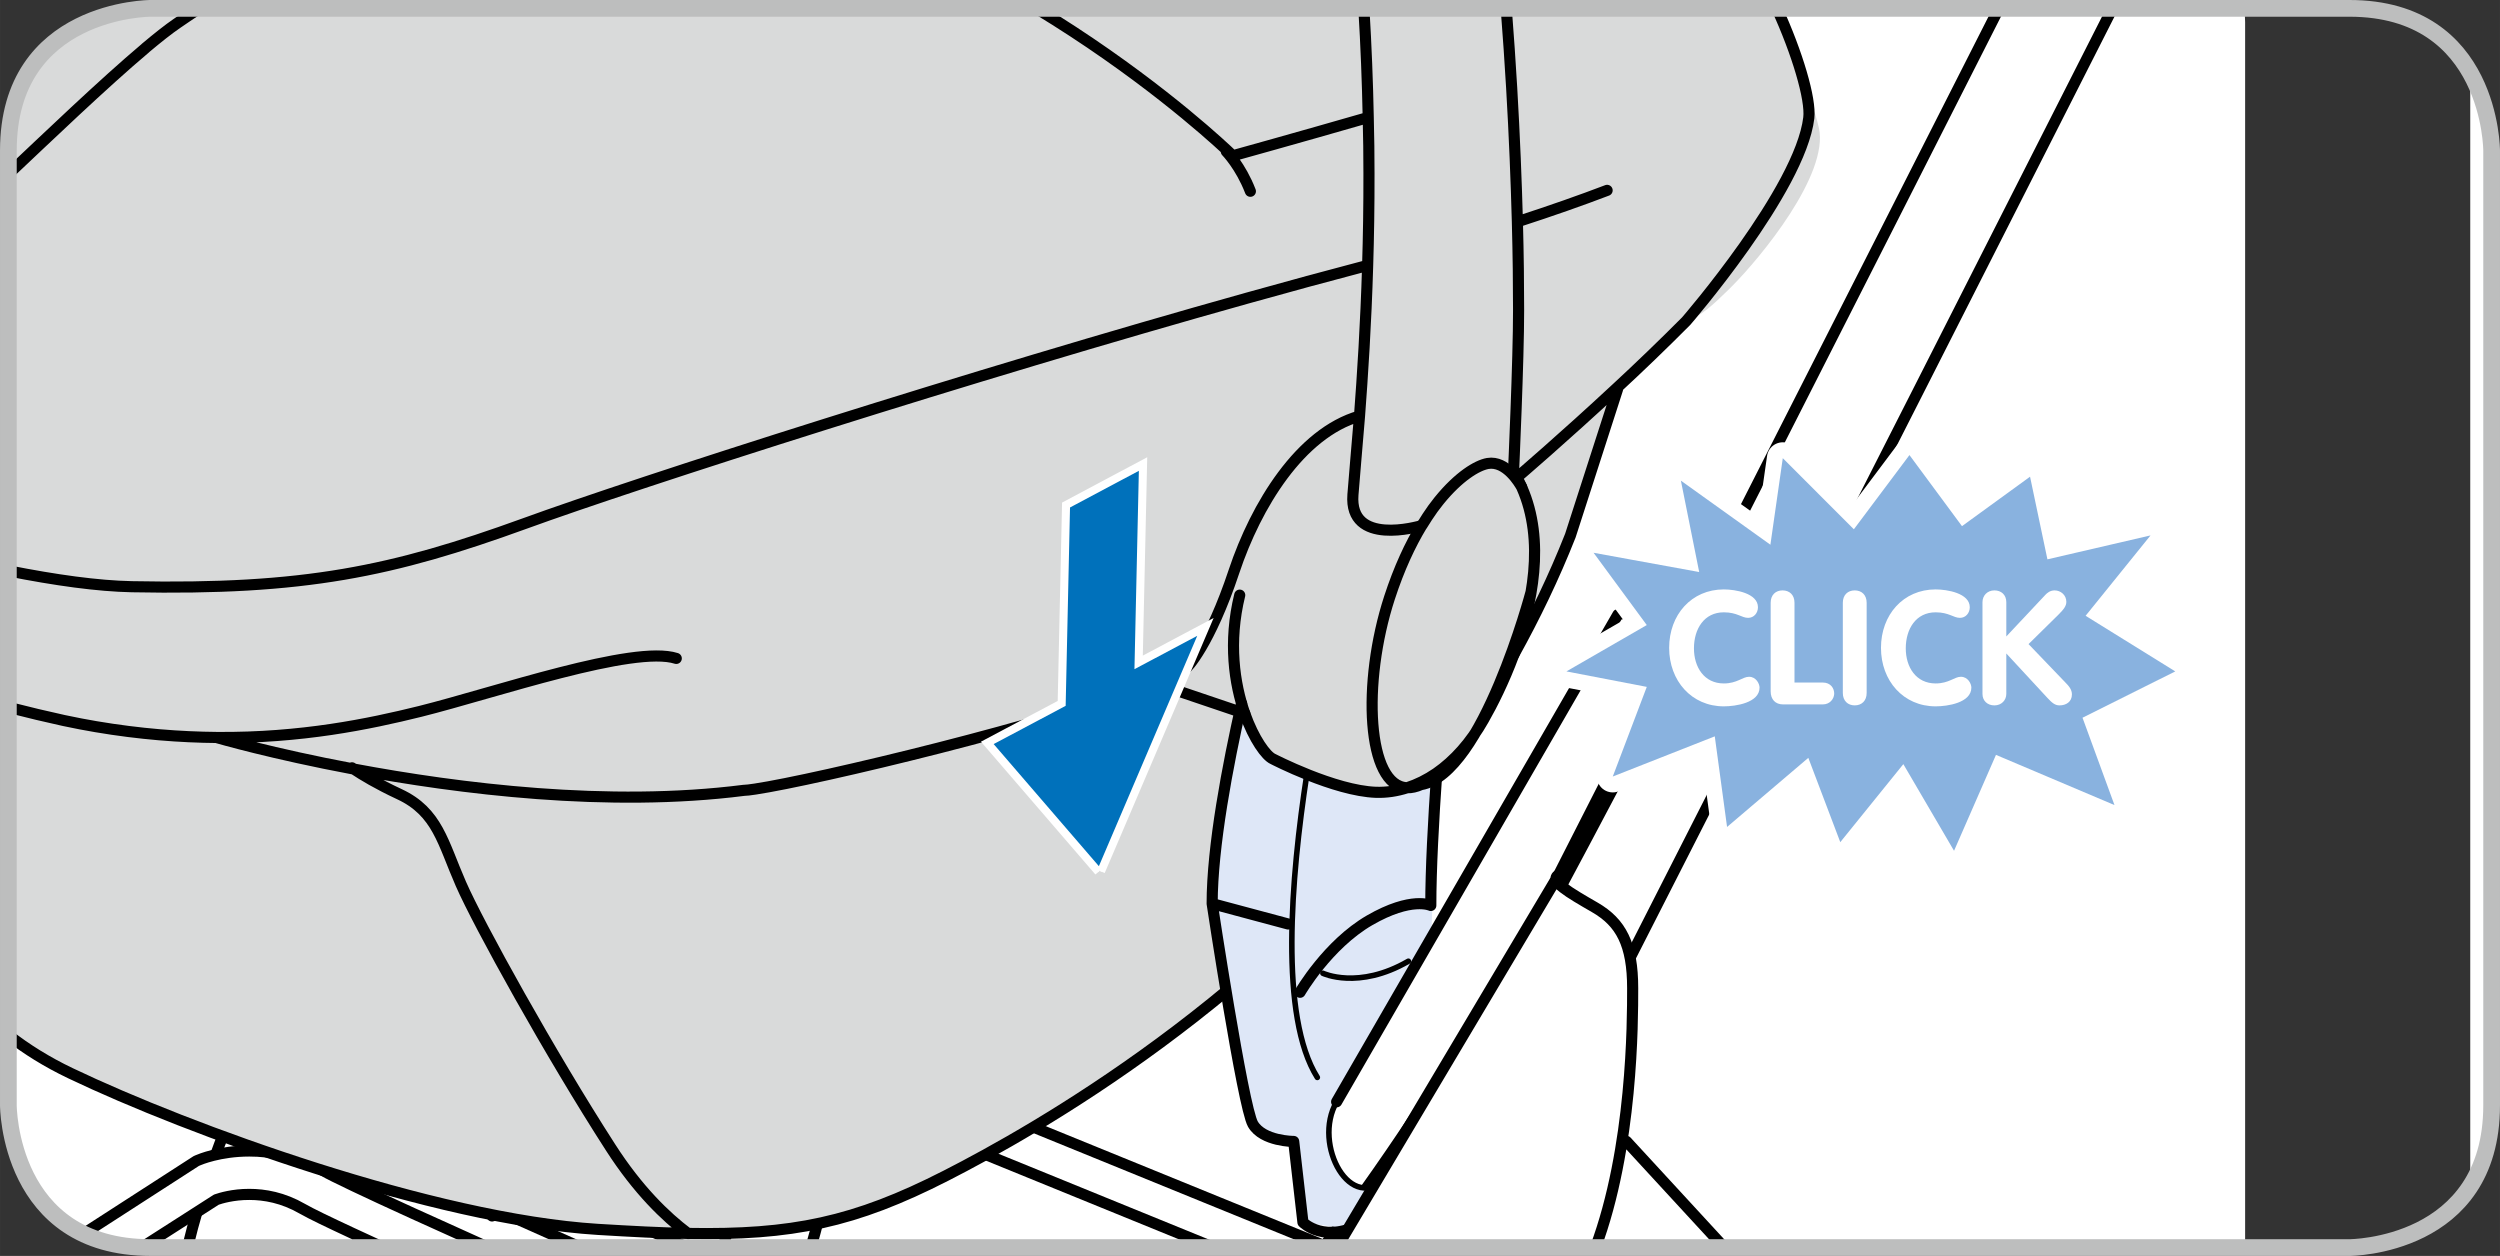 <?xml version="1.0" encoding="UTF-8"?>
<!DOCTYPE svg PUBLIC "-//W3C//DTD SVG 1.1//EN" "http://www.w3.org/Graphics/SVG/1.1/DTD/svg11.dtd">
<!-- Creator: CorelDRAW 2017 -->
<svg xmlns="http://www.w3.org/2000/svg" xml:space="preserve" width="52.75mm" height="26.5mm" version="1.1" style="shape-rendering:geometricPrecision; text-rendering:geometricPrecision; image-rendering:optimizeQuality; fill-rule:evenodd; clip-rule:evenodd"
viewBox="0 0 19394.61 9743.34"
 xmlns:xlink="http://www.w3.org/1999/xlink">
 <rect x="0" y="0" width="19394.61" height="9743.34" fill="#333333" stroke="none"/>
 <defs>
  <style type="text/css">
   <![CDATA[
    .str4 {stroke:white;stroke-width:38.79;stroke-miterlimit:4}
    .str0 {stroke:black;stroke-width:86.26;stroke-miterlimit:4}
    .str3 {stroke:white;stroke-width:86.26;stroke-miterlimit:4}
    .str6 {stroke:#BDBEBE;stroke-width:129.71;stroke-miterlimit:4}
    .str1 {stroke:black;stroke-width:86.26;stroke-linecap:round;stroke-linejoin:round;stroke-miterlimit:4}
    .str5 {stroke:white;stroke-width:246.45;stroke-linecap:round;stroke-linejoin:round;stroke-miterlimit:4}
    .str2 {stroke:black;stroke-width:43.2;stroke-linecap:round;stroke-linejoin:round;stroke-miterlimit:4}
    .fil1 {fill:none;fill-rule:nonzero}
    .fil4 {fill:#0071BB;fill-rule:nonzero}
    .fil5 {fill:#89B2DF;fill-rule:nonzero}
    .fil3 {fill:#D9DADA;fill-rule:nonzero}
    .fil2 {fill:#DEE7F7;fill-rule:nonzero}
    .fil0 {fill:white;fill-rule:nonzero}
   ]]>
  </style>
 </defs>
 <g id="Слой_x0020_1">
  <path class="fil0" d="M17409.27 64.86c5.29,34.67 8.05,70.19 8.05,106.33l0 9507.44 -16249.42 0 0 0c-1103.01,0 -1103.01,-1103.01 -1103.01,-1103.01l0 -7407.76 0 0c0,-1103.01 1103.01,-1103.01 1103.01,-1103.01l16241.37 0z"/>
  <path class="fil0" d="M19163.9 9203.01l0 -8638.9c165.75,292.04 165.75,603.75 165.75,603.75l0 7407.76 0 0c0,269.76 -66.07,473.45 -165.75,627.39z"/>
  <path class="fil0" d="M5610.89 9678.63c270.46,-1070.87 236.63,-2211.53 -569.3,-2408.45 -984.21,-240.42 -1891.73,1098.74 -2285.61,2408.45l-1301.4 0c100.48,-419.95 253.43,-858.62 462.56,-1304.53 991.46,-2113.95 2849.21,-2946.13 4083.88,-1898.24 658.64,558.75 668.97,1883.35 289.69,3202.76l-679.82 0z"/>
  <path class="fil1 str0" d="M5610.89 9678.63c270.46,-1070.87 236.63,-2211.53 -569.3,-2408.45 -984.21,-240.42 -1891.73,1098.74 -2285.61,2408.45m3245.05 -3202.76c658.64,558.75 668.97,1883.35 289.69,3202.76m-4836.13 0c100.48,-419.95 253.43,-858.62 462.56,-1304.53 991.46,-2113.95 2849.21,-2946.13 4083.88,-1898.24"/>
  <path class="fil0" d="M2624.35 6800.37c-359.29,-548.64 -695.19,-859.54 -1140.47,-1212.61 -295.75,-234.5 -639.71,-482.49 -1045.43,-810.64l0.26 0 494.29 -611.07c386.93,313.36 722.21,555.66 1038.3,805.34 314.95,248.25 610.92,506.39 894.47,839.57 570.18,669.67 1066.57,1605.24 1691.87,3358.88l-740.23 263.55c-458.52,-1287.17 -834.65,-2084.09 -1193.05,-2633.02z"/>
  <path class="fil1 str1" d="M2624.35 6800.37c-359.29,-548.64 -695.19,-859.54 -1140.47,-1212.61 -295.75,-234.5 -639.71,-482.49 -1045.43,-810.64l0.26 0 494.29 -611.07c386.93,313.36 722.21,555.66 1038.3,805.34 314.95,248.25 610.92,506.39 894.47,839.57 570.18,669.67 1066.57,1605.24 1691.87,3358.88l-740.23 263.55c-458.52,-1287.17 -834.65,-2084.09 -1193.05,-2633.02"/>
  <path class="fil0" d="M2478.82 7924.99c-141.77,81.84 -227.22,152.69 -270.57,203.91 -43.97,51.88 -44.34,75.37 -44.6,81.59 -1.43,5.85 6.1,27.61 43.46,58.64 34.23,29.3 83.64,52.76 99.34,58.86l4.01 1.84 5.59 1.91 5.85 2.46c0.77,0.29 243.18,108.98 642.94,287.3 399.36,178.87 955.13,426.24 1579.54,704.45l792.99 352.67 -828.8 0c-1297.28,-577.42 -2324.18,-1037.12 -2324.18,-1037.12l0 -0.51c-40.74,-16.36 -181.19,-70.45 -287.04,-213.51 -38.9,-55.52 -70.56,-130.89 -70.3,-217 -0.26,-105.19 46.58,-209.46 125.71,-301.45 80.26,-92.84 195.05,-181.3 357.71,-275.75 807.03,-465.62 1001.71,-578.2 1004.07,-579.37 20.99,-12.32 104.16,-51.77 242.92,-51.62 105.19,0 241.67,22.17 406.38,89.6l0 0.4 6346.08 2586.33 -892.74 0 -5580.33 -2274.77 -0.26 0c-129.46,-53.05 -220.9,-64.6 -279.13,-64.6 -49.16,0 -75.34,8.16 -82.62,10.77 -40.85,23.71 -273.03,157.69 -996.02,574.96z"/>
  <path class="fil1 str1" d="M2478.82 7924.99c-141.77,81.84 -227.22,152.69 -270.57,203.91 -43.97,51.88 -44.34,75.37 -44.6,81.59 -1.43,5.85 6.1,27.61 43.46,58.64 34.23,29.3 83.64,52.76 99.34,58.86l4.01 1.84 5.59 1.91 5.85 2.46c0.77,0.29 243.18,108.98 642.94,287.3 399.36,178.87 955.13,426.24 1579.54,704.45l792.99 352.67m4079.8 0l-5580.33 -2274.77 -0.26 0c-129.46,-53.05 -220.9,-64.6 -279.13,-64.6 -49.16,0 -75.34,8.16 -82.62,10.77 -40.85,23.71 -273.03,157.69 -996.02,574.96m2029.75 1753.63c-1297.28,-577.42 -2324.18,-1037.12 -2324.18,-1037.12l0 -0.51c-40.74,-16.36 -181.19,-70.45 -287.04,-213.51 -38.9,-55.52 -70.56,-130.89 -70.3,-217 -0.26,-105.19 46.58,-209.46 125.71,-301.45 80.26,-92.84 195.05,-181.3 357.71,-275.75 807.03,-465.62 1001.71,-578.2 1004.07,-579.37 20.99,-12.32 104.16,-51.77 242.92,-51.62 105.19,0 241.67,22.17 406.38,89.6l0 0.4 6346.08 2586.33"/>
  <path class="fil0" d="M2735.13 9568.03c-192.73,-89.75 -322.7,-152.29 -389.25,-190.42 -151.11,-87.28 -293.51,-111.4 -412.19,-111.55 -126.33,-0.26 -223.1,29.3 -255.13,40.59l-577.98 370.39c-181,-7.68 -330.42,-46.36 -453.67,-104.9l875.46 -564.96 12.72 -5.59c13.75,-5.85 168.1,-71.99 398.59,-72.25 165.38,-0.26 371.75,35.66 580.55,156.41 63.57,37.5 326.34,162.29 687.84,327 173.87,79.34 372.52,169.05 588.27,265.86l-815.71 0c-87.58,-40.11 -168.06,-77.25 -239.5,-110.59z"/>
  <path class="fil1 str1" d="M2735.13 9568.03c-192.73,-89.75 -322.7,-152.29 -389.25,-190.42 -151.11,-87.28 -293.51,-111.4 -412.19,-111.55 -126.33,-0.26 -223.1,29.3 -255.13,40.59l-577.98 370.39m-453.67 -104.9l875.46 -564.96 12.72 -5.59c13.75,-5.85 168.1,-71.99 398.59,-72.25 165.38,-0.26 371.75,35.66 580.55,156.41 63.57,37.5 326.34,162.29 687.84,327 173.87,79.34 372.52,169.05 588.27,265.86m-815.71 0c-87.58,-40.11 -168.06,-77.25 -239.5,-110.59"/>
  <path class="fil0" d="M16387.96 64.86c-2037.95,4021.93 -4192.93,8251.01 -4193.3,8252.18l-700.3 -357.19c0.92,-1.58 377.6,-740.37 965.79,-1897.1 588.6,-1156.17 1387.84,-2728.21 2231.35,-4389.75 269.21,-530.36 542.9,-1069.92 815.71,-1608.15l880.75 0z"/>
  <path class="fil1 str1" d="M16387.96 64.86c-2037.95,4021.93 -4192.93,8251.01 -4193.3,8252.18l-700.3 -357.19c0.92,-1.58 377.6,-740.37 965.79,-1897.1 588.6,-1156.17 1387.84,-2728.21 2231.35,-4389.75 269.21,-530.36 542.9,-1069.92 815.71,-1608.15"/>
  <polygon class="fil0" points="2580.19,64.86 633.13,3617.57 64.89,3306.34 64.89,3019.55 1684.22,64.86 "/>
  <path class="fil1 str1" d="M2580.19 64.86l-1947.06 3552.71 -568.23 -311.23m0 -286.78l1619.32 -2954.7"/>
  <path class="fil0" d="M10264.73 9678.63c289.87,-387.6 563.56,-777.99 815.53,-1168.53l660.33 426.46c-160.49,248.32 -328.84,495.8 -503.63,742.07l-972.23 0z"/>
  <path class="fil1 str1" d="M10264.73 9678.63c289.87,-387.6 563.56,-777.99 815.53,-1168.53l660.33 426.46c-160.49,248.32 -328.84,495.8 -503.63,742.07"/>
  <polygon class="fil0" points="11883.5,9678.63 11838.57,9636.93 12618.1,8854.68 13376.75,9678.63 "/>
  <polyline class="fil1 str1" points="11883.5,9678.63 11838.57,9636.93 12618.1,8854.68 13376.75,9678.63 "/>
  <path class="fil0" d="M940.68 1411.48c-64.27,37.24 -479.48,483.85 -875.79,1077.12l0 2617.1c218.54,-100.81 485.25,-326.97 710.15,-542.27l165.63 -3151.95z"/>
  <path class="fil1 str1" d="M940.68 1411.48c-64.27,37.24 -479.48,483.85 -875.79,1077.12m0 2617.1c218.54,-100.81 485.25,-326.97 710.15,-542.27l165.63 -3151.95"/>
  <polygon class="fil2" points="1024.22,714.79 2176.78,249.79 2557.98,470.18 2669.42,2675.67 2121.01,4255.62 2018.69,4989.89 1089.22,5352.52 757.8,5161.08 "/>
  <polyline class="fil1 str1" points="1024.22,714.79 2176.78,249.79 2557.98,470.18 2669.42,2675.67 2121.01,4255.62 2018.69,4989.89 1089.22,5352.52 757.8,5161.08 1024.22,714.79 "/>
  <polyline class="fil1 str2" points="1369.49,3318.69 1358.98,3493.37 1089.18,5259.47 "/>
  <polyline class="fil1 str1" points="1024.22,714.79 1516.97,891.05 1369.38,3318.62 "/>
  <polyline class="fil1 str2" points="1368.61,3334.32 2669.42,2675.67 1958.9,2243.88 2176.82,250.05 "/>
  <line class="fil1" x1="1958.98" y1="2243.96" x2="1419.28" y2= "2496.99" />
  <line class="fil1 str2" x1="1958.98" y1="2243.96" x2="1419.28" y2= "2496.99" />
  <path class="fil3" d="M11724.93 3671.84c6.32,-3.79 16.47,-9.34 16.47,-9.34 0,0 28.79,-1286.69 39.56,-1257.91 0.88,380.32 -6.77,603.38 -6.77,603.38 0,226.08 -32.8,654.52 -32.8,654.52l7.24 9.6c6.36,10.11 11.95,20.48 17.39,31.51 14.38,23.35 26.84,48.5 38.64,74.56 -8.05,-14.01 -36.58,-62.91 -79.75,-106.33zm-10557.03 -3606.98c0,0 -1103.01,0 -1103.01,1103.01l0 0 0 6862.47c139.68,109.01 298.36,208.21 480.84,295.46 913.66,437.23 2820.43,1132.05 4091.57,1211.43 260.71,15.96 490.91,28.68 699.34,31.51 807.55,14.16 1291.77,-84.82 2002.14,-448.11 683.68,-348.92 2481.91,-1361.11 3804.12,-3122.28 141.15,-97.4 267.22,-239.54 365.65,-414.51 69.53,-121.04 159.02,-298.99 235.57,-505.88l0.51 -0.88c162.25,-292.26 310.39,-598.49 438,-922.22 158.39,-491.72 277.04,-859.17 366.16,-1135.69l-6.99 -8.05c176.26,-162.91 363.04,-342.67 538.78,-519.74 106.88,-31.51 212.33,-129.68 319.06,-234.5 12.72,-11.4 24.52,-24.01 36.22,-35.81 221.12,-221.26 754.35,-867.59 674.97,-1228.16 -33.86,-153.98 -99.34,-305.05 -181.96,-437.38l0 -2.32c-28.02,-112.98 -78.86,-294.76 -155.74,-488.34l-12605.24 0z"/>
  <path class="fil1 str1" d="M11029.33 4077.6c-24.89,7.13 -564.48,163.8 -533.49,-239.57 10.88,-140.23 29.3,-347.23 51,-610.26 23.6,-314.43 49.67,-710.41 63.17,-1169.44 6.88,-222.33 10.74,-460.32 10.22,-710.92 0,-141.48 -1.69,-287.41 -5.7,-436.31 -5.44,-270.35 -16.18,-553.08 -33.94,-846.23m1104.48 0c16.47,212.22 30.63,417.71 42.21,615.88 22.32,381.57 36.07,732.69 44.34,1039.95 7.13,262.15 9.34,493.41 9.34,683.94 0.77,380.43 -39.41,1257.91 -39.41,1257.91m-1131.54 -1604.21c-5.07,1.8 -8.71,2.61 -13.49,4.15 -291.6,76.51 -601.73,160.97 -923.4,250.97 -2124.69,594.45 -4719.07,1426.11 -5605.22,1748.96 -1019.58,370.32 -1708.19,515.95 -3045.59,489.26 -263.62,-5.15 -593.09,-51.03 -957.41,-123.43m12402.87 -2951.39c-199.24,76 -430.87,157.84 -696.14,243.84m-10643.1 -1347.76c-326.53,275.05 -776.81,707.25 -1063.63,977.52m9499.28 -142.07c0,0 -14.27,-14.27 -43.72,-41.4 -150.38,-140.12 -687.14,-620.22 -1481.74,-1102.12m-6493.22 0c-75.45,49.89 -133.76,90.15 -172.88,116.77 -66.66,45.37 -150.45,112.18 -244.1,190.67m8384.95 802.58c0,0 111.66,114.16 186.78,308.99m-9635.35 4003.14c155.67,39.75 300.13,74.49 429.62,102.54 90.67,19.05 174.86,35.66 249.83,47.98 339.28,57.58 653.57,81.33 942.56,83.79 648.53,4.82 1170.47,-102.58 1573.18,-202.48 582.64,-145.93 1655.32,-516.87 1986.18,-411.02m5368.26 -4196.76c-545.66,157.47 -1050.36,297.3 -1050.36,297.3m4220.32 -1143.52c157.77,344.14 265.38,704.09 247.77,849.87 -66.81,555.92 -951.38,1576.67 -951.38,1576.67 -176,177.07 -362.78,356.82 -538.93,519.74 -413.52,384.99 -766.44,686.66 -766.44,686.66m-30.74 1379.05c161.99,-291.97 310.28,-598.6 437.89,-921.97 158.36,-491.57 277.04,-859.54 366.16,-1135.95m-12483.94 5011.29c139.71,109.01 298.4,208.21 480.87,295.46 913.51,437.38 2820.43,1132.2 4091.53,1211.73 260.86,15.7 490.84,28.27 699.38,31.4 807.44,14.38 1291.62,-84.97 2002.14,-448.15 683.68,-349.03 2481.91,-1361.11 3804.12,-3122.13m-5803.14 3572.49c-0.4,-0.55 -2.1,-1.58 -3.13,-2.21 -172.25,-129.35 -388.18,-337.12 -600,-667.21 -467.09,-724.57 -1023.11,-1727.82 -1161.8,-2045.45 -139.53,-318.07 -179.5,-556.98 -477.31,-695.37 -170.93,-79.75 -285.75,-149.79 -352.67,-194.42 -4.67,-3.24 -9.6,-6.62 -14.38,-9.74m9018.15 -2284.47c6.36,9.96 11.91,20.11 17.39,31.51 14.27,23.2 26.69,48.5 38.49,74.56m-2147.66 1757.27l-701.95 -237.51m-7268.04 425.72c0,0 424.51,123.72 1058,242.66 814.17,152.8 1974.53,299.25 3025.25,165.12 16.99,0 47.61,-3.75 89.49,-10.11 463.7,-69.42 2306.42,-507.27 3095.29,-823.39 98.31,-39.16 179.64,-76.77 241.26,-110.48 10.11,0 188.72,-188.47 377.04,-754.75 170.82,-511.83 512.97,-1072.67 973.59,-1204.96"/>
  <path class="fil2" d="M10916.46 6111.21l-350.72 23.46 -427.27 -128.02 -294.94 -141.63 -211.56 -407.27 -228.29 1552.19c0,0 241.93,1579.8 316.12,1710.69 74.2,131.26 298.07,133.83 298.07,133.83l90.01 628.16 360.32 52.8 183.39 -330.75c0,0 -102.84,18.05 -174.31,-29.82 -141.26,-94.93 -256.15,-370.68 -108.06,-627.24 260.86,-450.98 734.68,-1272.02 734.68,-1272.02l39.01 -1233.49 -226.45 69.12z"/>
  <path class="fil1 str1" d="M11146.88 5984.29c-26.73,381.97 -46.95,763.69 -46.95,1040.25 0,0 -148.65,-73.17 -474.48,114.9 -325.94,188.61 -539.7,558.53 -539.7,558.53m-92.73 -529.74l-589.37 -157.95c0,-442.56 121.4,-1078.26 228.54,-1552.45m-228.54 1552.45c0,0 238.51,1575.9 316.08,1710.4 77.69,134.53 316.49,134.53 316.49,134.53l71.73 627.39c0,0 170.56,175.49 474.33,0 304.03,-175.64 2716.78,-4872.9 2716.78,-4872.9l-747.47 158.1 -2182.3 3779.86"/>
  <path class="fil1 str2" d="M10138.32 6006.72c-123.35,802.22 -214.28,1881.25 81.33,2351.83m43.2 -807.95c0,0 275.09,130.89 663.16,-93.53m-556.69 1090.84c-192.88,333.73 116.37,885.49 391.05,577.72"/>
  <path class="fil3" d="M11806.36 3782.21c0,0 -1.18,-1.4 -1.84,-4.01 -16.47,-29.19 -119.57,-207 -262.88,-182.62 -83.42,14.93 -224.68,100.78 -375.5,285.86 0,1.43 -1.18,2.35 -2.72,3.24 -14.93,19.74 -30.63,39.97 -47.5,62.14 -27.76,39.97 -57.17,82.62 -85.34,129.97l-1.29 0.77c-88.61,146.33 -175.23,330.9 -249.57,559.04 -214.79,659.41 -176.37,1463.73 136.74,1474.61 32.94,0.92 70.04,-7.24 108.28,-24.38 479.4,-82.62 853.36,-1495.13 853.36,-1495.13l-71.73 -809.5z"/>
  <path class="fil1 str1" d="M11806.36 3782.21c0,0 -1.18,-1.4 -1.84,-4.01 -16.47,-29.19 -119.57,-207 -262.88,-182.62 -83.42,14.93 -224.68,100.78 -375.5,285.86 0,1.43 -1.18,2.35 -2.72,3.24 -14.93,19.74 -30.63,39.97 -47.5,62.14 -27.76,39.97 -57.17,82.62 -85.34,129.97l-1.29 0.77c-88.61,146.33 -175.23,330.9 -249.57,559.04 -214.79,659.41 -176.37,1463.73 136.74,1474.61 32.94,0.92 70.04,-7.24 108.28,-24.38 479.4,-82.62 853.36,-1495.13 853.36,-1495.13m-71.73 -809.5c181.96,411.83 83.64,904.72 -61.62,1294.6l-0.66 1.18c-76.51,206.89 -166,384.84 -235.53,506.1 -98.46,174.97 -224.54,316.75 -365.65,414.55 -72.36,49.67 -147.99,87.17 -226.45,112.58 -79.27,25.96 -160.08,37.76 -240.6,35.41 -323.77,-11.14 -799.79,-258.36 -799.79,-258.36 -53.16,-22.83 -148.35,-152.8 -219.31,-352.67 -80.81,-230.9 -128.68,-554.48 -39.19,-918.69"/>
  <polyline class="fil1 str3" points="8530.54,6755.88 7678.1,5766.74 8248.03,5464.04 8281.89,3925.2 8855.2,3619.88 8820.97,5158.84 9327.47,4889.7 8530.54,6755.88 "/>
  <polygon class="fil4" points="8530.54,6755.88 7678.1,5766.74 8248.03,5464.04 8281.89,3925.2 8855.2,3619.88 8820.97,5158.84 9327.47,4889.7 "/>
  <polyline class="fil1 str4" points="8530.54,6755.88 7678.1,5766.74 8248.03,5464.04 8281.89,3925.2 8855.2,3619.88 8820.97,5158.84 9327.47,4889.7 8530.54,6755.88 "/>
  <path class="fil0" d="M12377.28 9678.63c288.66,-775.82 288.73,-1747.71 288.73,-2012.03 0,-339.32 -90.15,-509.52 -292.37,-626.51 -202.48,-116.99 -360.83,-208.17 -281.6,-253.8l-1720.73 2892.34 2005.97 0z"/>
  <path class="fil1 str1" d="M12377.28 9678.63c288.66,-775.82 288.73,-1747.71 288.73,-2012.03 0,-339.32 -90.15,-509.52 -292.37,-626.51 -202.48,-116.99 -360.83,-208.17 -281.6,-253.8l-1720.73 2892.34"/>
  <polygon class="fil0" points="13734.49,4225.95 13830.6,3554.44 14382,4106.09 14813.27,3530.32 15220.8,4081.82 15748.84,3698.16 15883.59,4339.3 16683.49,4153.7 16179.82,4777.2 16875.45,5208.73 16155.85,5568.02 16403.84,6245.7 15484.49,5856.19 15159.17,6600.32 14765.81,5928.07 14276.66,6533.4 14028.67,5879.28 13398.3,6415.49 13302.96,5712.47 12511.63,6024.18 12775.47,5328.81 12152.08,5208.73 12775.47,4849.19 12362.72,4288.31 13182.07,4437.73 13040.08,3728.79 "/>
  <polyline class="fil1 str5" points="13734.49,4225.95 13830.6,3554.44 14382,4106.09 14813.27,3530.32 15220.8,4081.82 15748.84,3698.16 15883.59,4339.3 16683.49,4153.7 16179.82,4777.2 16875.45,5208.73 16155.85,5568.02 16403.84,6245.7 15484.49,5856.19 15159.17,6600.32 14765.81,5928.07 14276.66,6533.4 14028.67,5879.28 13398.3,6415.49 13302.96,5712.47 12511.63,6024.18 12775.47,5328.81 12152.08,5208.73 12775.47,4849.19 12362.72,4288.31 13182.07,4437.73 13040.08,3728.79 13734.49,4225.95 "/>
  <polygon class="fil5" points="13734.49,4225.95 13830.6,3554.44 14382,4106.09 14813.27,3530.32 15220.8,4081.82 15748.84,3698.16 15883.59,4339.3 16683.49,4153.7 16179.82,4777.2 16875.45,5208.73 16155.85,5568.02 16403.84,6245.7 15484.49,5856.19 15159.17,6600.32 14765.81,5928.07 14276.66,6533.4 14028.67,5879.28 13398.3,6415.49 13302.96,5712.47 12511.63,6024.18 12775.47,5328.81 12152.08,5208.73 12775.47,4849.19 12362.72,4288.31 13182.07,4437.73 13040.08,3728.79 "/>
  <path class="fil0" d="M13373.11 4572.66c89.9,0 264.87,29.6 264.87,138.17 0,44.34 -30.88,82.47 -76.4,82.47 -50.48,0 -84.97,-42.94 -188.47,-42.94 -152.8,0 -231.67,129.09 -231.67,279.54 0,146.7 80.04,272.26 231.67,272.26 103.5,0 145.27,-51.77 195.86,-51.77 55.52,0 81.44,55.52 81.44,83.79 0,118.43 -186.11,145.67 -277.3,145.67 -250.2,0 -424.03,-198.58 -424.03,-453.7 0,-256.3 172.66,-453.48 424.03,-453.48z"/>
  <path class="fil0" d="M13736.59 4676.2c0,-61.62 39.3,-96 92.36,-96 53.05,0 92.47,34.38 92.47,96l0 618.82 219.2 0c62.91,0 90.15,46.55 88.87,88.46 -2.61,40.7 -34.49,81.29 -88.87,81.29l-308.03 0c-60.19,0 -96,-39.41 -96,-101.04l0 -687.54z"/>
  <path class="fil0" d="M14296.4 4676.2c0,-61.62 39.41,-96 92.32,-96 53.05,0 92.51,34.38 92.51,96l0 699.86c0,61.62 -39.45,96.26 -92.51,96.26 -52.91,0 -92.32,-34.63 -92.32,-96.26l0 -699.86z"/>
  <path class="fil0" d="M15016.37 4572.66c89.9,0 264.87,29.6 264.87,138.17 0,44.34 -30.88,82.47 -76.4,82.47 -50.48,0 -84.97,-42.94 -188.47,-42.94 -152.91,0 -231.67,129.09 -231.67,279.54 0,146.7 80.04,272.26 231.67,272.26 103.5,0 145.27,-51.77 195.86,-51.77 55.52,0 81.33,55.52 81.33,83.79 0,118.43 -186,145.67 -277.19,145.67 -250.2,0 -424,-198.58 -424,-453.7 0,-256.3 172.62,-453.48 424,-453.48z"/>
  <path class="fil0" d="M15379.85 4671.38c0,-50.44 36.99,-91.18 92.36,-91.18 53.05,0 92.47,34.38 92.47,91.18l0 266.16 303.14 -322.96c13.6,-14.67 36.95,-34.38 71.44,-34.38 46.84,0 91.18,35.66 91.18,88.72 0,32.02 -19.71,57.83 -60.3,98.46l-232.96 229.43 284.72 296.78c29.56,29.56 51.73,56.8 51.73,93.76 0,57.72 -45.66,84.97 -96.11,84.97 -35.92,0 -59.16,-20.88 -93.76,-57.98l-319.1 -344.87 0 314.03c0,48.24 -36.95,88.83 -92.47,88.83 -52.91,0 -92.36,-34.63 -92.36,-88.83l0 -712.1z"/>
  <path class="fil1 str6" d="M1167.86 64.86c0,0 -1103.01,0 -1103.01,1103.01l0 7407.61c0,0 0,1103.01 1103.01,1103.01l17058.85 0c0,0 1103.04,0 1103.04,-1103.01l0 -7407.61c0,0 0,-1103.01 -1103.04,-1103.01l-17058.85 0z"/>
 </g>
</svg>
